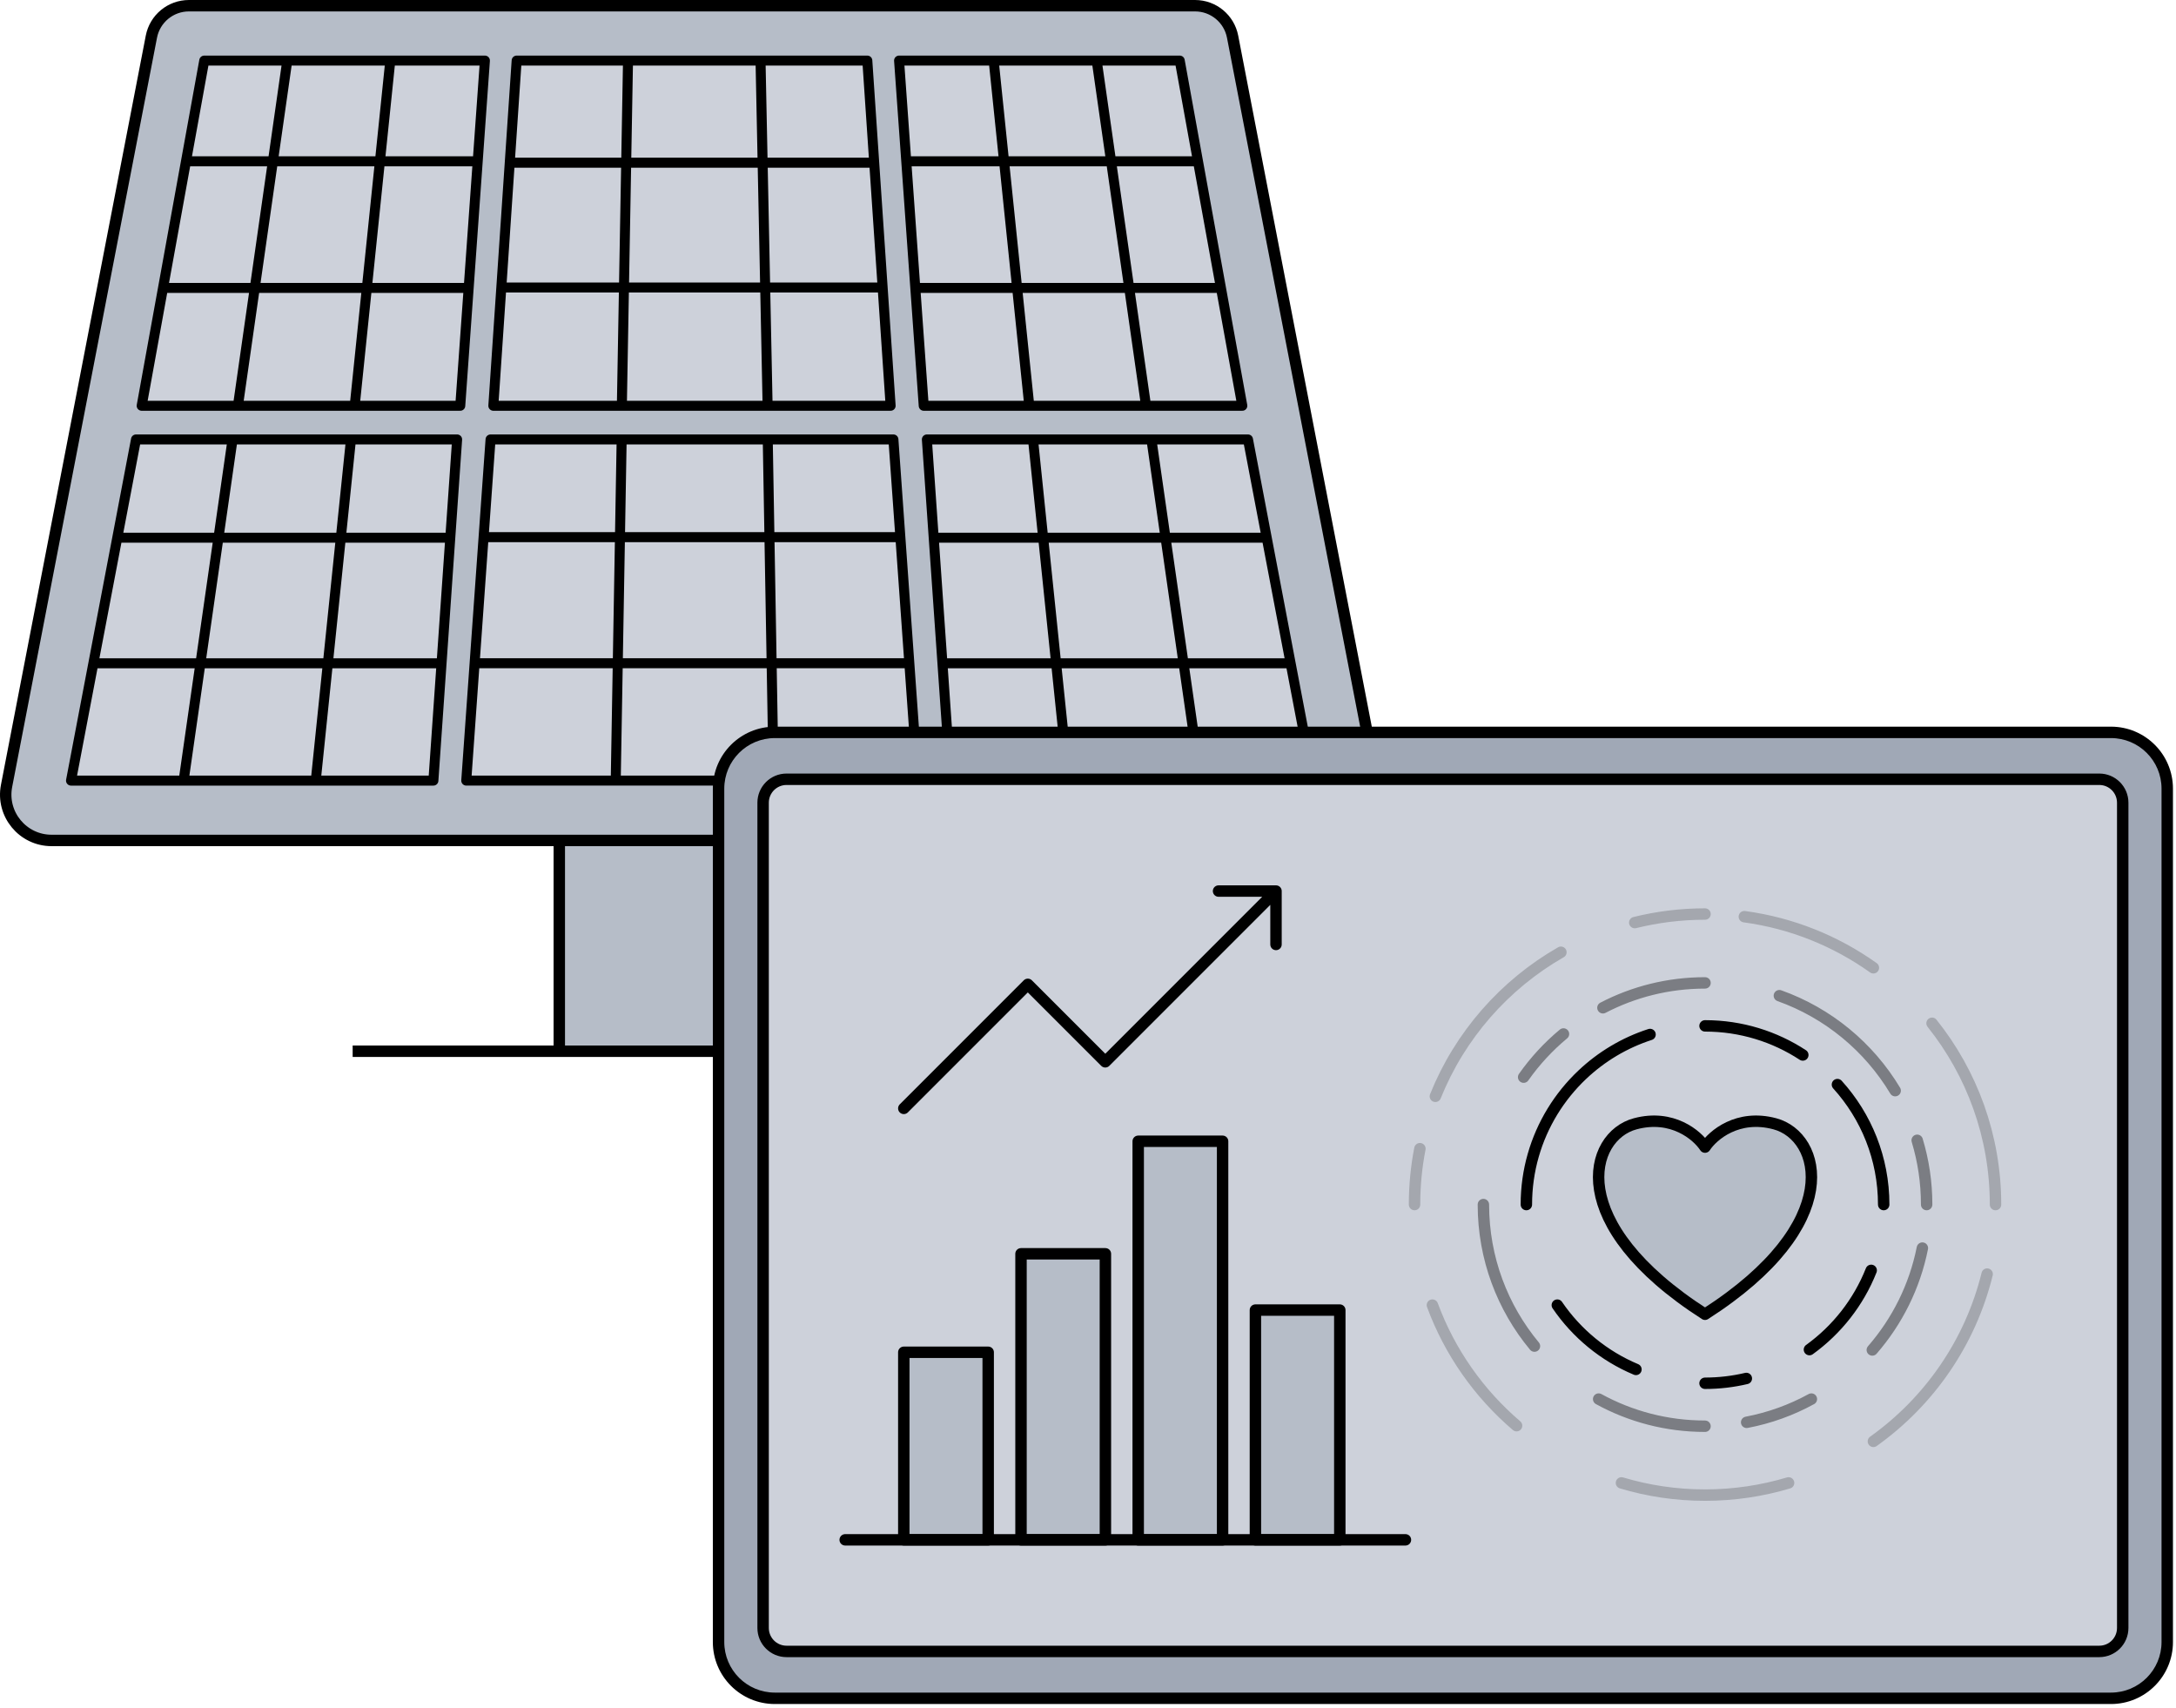 <svg width="381" height="299" viewBox="0 0 381 299" fill="none" xmlns="http://www.w3.org/2000/svg">
<path d="M121.175 147.13H144.375V170.247L97.928 153.384V147.13H121.175Z" fill="#D9D9D9"/>
<path d="M33.075 1H121.151H209.25C212.454 1 215.209 3.273 215.817 6.419L241.176 137.58C242.134 142.533 238.34 147.131 233.296 147.131H144.375V170.247V184.03H97.927V147.131H9.029C3.985 147.131 0.191 142.533 1.149 137.58L26.508 6.419C27.116 3.273 29.87 1 33.075 1Z" fill="#B6BDC8"/>
<path d="M144.375 147.131H233.296C238.34 147.131 242.134 142.533 241.176 137.58L215.817 6.419C215.209 3.273 212.454 1 209.25 1H121.151H33.075C29.87 1 27.116 3.273 26.508 6.419L1.149 137.58C0.191 142.533 3.985 147.131 9.029 147.131H97.927M144.375 147.131H121.174H97.927M144.375 147.131V170.247V184.03M97.927 147.131V184.03M144.375 184.03H97.927M144.375 184.03H180.463M97.927 184.03H61.748" stroke="black" stroke-width="2"/>
<path d="M61.454 76.932H80.039L78.842 94.13L77.312 116.116L75.883 136.657H55.286H32.149H12.435L16.348 116.116L20.536 94.13L23.812 76.932H40.72H61.454Z" fill="#CDD1DA"/>
<path d="M61.454 76.932H80.039L78.842 94.13M61.454 76.932L55.286 136.657M61.454 76.932H40.72M55.286 136.657H75.883L77.312 116.116M55.286 136.657H32.149M32.149 136.657H12.435L16.348 116.116M32.149 136.657L40.72 76.932M40.72 76.932H23.812L20.536 94.13M20.536 94.13H78.842M20.536 94.13L16.348 116.116M78.842 94.13L77.312 116.116M77.312 116.116H16.348" stroke="black" stroke-width="1.75" stroke-linejoin="round"/>
<path d="M35.763 10.606H50.303H68.341H84.904L83.644 28.24L82.061 50.407L80.588 71.035H62.104H41.66H24.805L28.545 50.407L32.565 28.24L35.763 10.606Z" fill="#CDD1DA"/>
<path d="M50.303 10.606H35.763L32.565 28.24M50.303 10.606L41.66 71.035M50.303 10.606H68.341M41.66 71.035H24.805L28.545 50.407M41.66 71.035H62.104M62.104 71.035H80.588L82.061 50.407M62.104 71.035L68.341 10.606M68.341 10.606H84.904L83.644 28.24M83.644 28.24H32.565M83.644 28.24L82.061 50.407M32.565 28.24L28.545 50.407M82.061 50.407H28.545" stroke="black" stroke-width="1.75" stroke-linejoin="round"/>
<path d="M180.873 76.932H162.287L163.484 94.13L165.014 116.116L166.443 136.657H187.04H210.177H229.891L225.978 116.116L221.79 94.13L218.514 76.932H201.606H180.873Z" fill="#CDD1DA"/>
<path d="M180.873 76.932H162.287L163.484 94.13M180.873 76.932L187.04 136.657M180.873 76.932H201.606M187.04 136.657H166.443L165.014 116.116M187.04 136.657H210.177M210.177 136.657H229.891L225.978 116.116M210.177 136.657L201.606 76.932M201.606 76.932H218.514L221.79 94.13M221.79 94.13H163.484M221.79 94.13L225.978 116.116M163.484 94.13L165.014 116.116M165.014 116.116H225.978" stroke="black" stroke-width="1.75" stroke-linejoin="round"/>
<path d="M206.562 10.606H192.022H173.983H157.42L158.68 28.24L160.263 50.407L161.737 71.035H180.221H200.664H217.52L213.779 50.407L209.759 28.24L206.562 10.606Z" fill="#CDD1DA"/>
<path d="M192.022 10.606H206.562L209.759 28.24M192.022 10.606L200.664 71.035M192.022 10.606H173.983M200.664 71.035H217.52L213.779 50.407M200.664 71.035H180.221M180.221 71.035H161.737L160.263 50.407M180.221 71.035L173.983 10.606M173.983 10.606H157.42L158.68 28.24M158.68 28.24H209.759M158.68 28.24L160.263 50.407M209.759 28.24L213.779 50.407M160.263 50.407H213.779" stroke="black" stroke-width="1.75" stroke-linejoin="round"/>
<path d="M109.961 10.606H121.152H133.163H151.86L153.067 28.484L154.543 50.33L155.942 71.035H134.402H121.169H108.882H86.379L87.778 50.33L89.253 28.484L90.461 10.606H109.961Z" fill="#CDD1DA"/>
<path d="M109.961 10.606H121.152H133.163M109.961 10.606H90.461L89.253 28.484M109.961 10.606L108.882 71.035M108.882 71.035H86.379L87.778 50.33M108.882 71.035H121.169H134.402M134.402 71.035H155.942L154.543 50.33M134.402 71.035L133.163 10.606M133.163 10.606H151.86L153.067 28.484M89.253 28.484H153.067M89.253 28.484L87.778 50.33M153.067 28.484L154.543 50.33M154.543 50.33H87.778" stroke="black" stroke-width="1.75" stroke-linejoin="round"/>
<path d="M108.847 76.932H121.157H134.427H156.429L157.646 94.035L159.218 116.11L160.681 136.655H135.464H121.158H107.81H81.639L83.101 116.11L84.673 94.035L85.891 76.932H108.847Z" fill="#CDD1DA"/>
<path d="M108.847 76.932H121.157H134.427M108.847 76.932H85.891L84.673 94.035M108.847 76.932L107.81 136.655M107.81 136.655H81.639L83.101 116.11M107.81 136.655H121.158H135.464M135.464 136.655H160.681L159.218 116.11M135.464 136.655L134.427 76.932M134.427 76.932H156.429L157.646 94.035M157.646 94.035H84.673M157.646 94.035L159.218 116.11M84.673 94.035L83.101 116.11M83.101 116.11H159.218" stroke="black" stroke-width="1.75" stroke-linejoin="round"/>
<rect x="133.617" y="136.42" width="238.055" height="152.684" rx="4.104" fill="#CDD1DA"/>
<path d="M369.616 128.211C375.056 128.211 379.467 132.621 379.467 138.062V287.462C379.467 292.902 375.057 297.312 369.616 297.312H135.665C130.225 297.312 125.814 292.902 125.814 287.462V138.062C125.815 132.621 130.225 128.211 135.665 128.211H369.616ZM137.72 136.42C135.453 136.42 133.615 138.258 133.615 140.524V284.999C133.615 287.266 135.453 289.104 137.72 289.104H367.566C369.833 289.103 371.671 287.266 371.671 284.999V140.524C371.671 138.258 369.833 136.42 367.566 136.42H137.72Z" fill="#A0A8B6"/>
<path d="M379.467 138.062H380.467V138.062L379.467 138.062ZM135.665 297.312L135.665 298.312H135.665V297.312ZM125.814 138.062L124.814 138.062V138.062H125.814ZM135.665 128.211V127.211H135.665L135.665 128.211ZM367.566 289.104V290.104H367.566L367.566 289.104ZM367.566 136.42L367.566 135.42H367.566V136.42ZM369.616 128.211V129.211C374.504 129.211 378.467 133.174 378.467 138.062L379.467 138.062L380.467 138.062C380.467 132.069 375.609 127.211 369.616 127.211V128.211ZM379.467 138.062H378.467V287.462H379.467H380.467V138.062H379.467ZM379.467 287.462H378.467C378.467 292.35 374.504 296.312 369.616 296.312V297.312V298.312C375.609 298.312 380.467 293.454 380.467 287.462H379.467ZM369.616 297.312V296.312H135.665V297.312V298.312H369.616V297.312ZM135.665 297.312L135.665 296.312C130.777 296.312 126.814 292.35 126.814 287.462H125.814H124.814C124.814 293.454 129.673 298.312 135.665 298.312L135.665 297.312ZM125.814 287.462H126.814V138.062H125.814H124.814V287.462H125.814ZM125.814 138.062L126.814 138.062C126.815 133.174 130.777 129.211 135.665 129.211L135.665 128.211L135.665 127.211C129.673 127.211 124.815 132.069 124.814 138.062L125.814 138.062ZM135.665 128.211V129.211H369.616V128.211V127.211H135.665V128.211ZM137.72 136.42V135.42C134.901 135.42 132.615 137.705 132.615 140.524H133.615H134.615C134.615 138.81 136.005 137.42 137.72 137.42V136.42ZM133.615 140.524H132.615V284.999H133.615H134.615V140.524H133.615ZM133.615 284.999H132.615C132.615 287.818 134.901 290.104 137.72 290.104V289.104V288.104C136.005 288.104 134.615 286.714 134.615 284.999H133.615ZM137.72 289.104V290.104H367.566V289.104V288.104H137.72V289.104ZM367.566 289.104L367.566 290.104C370.385 290.103 372.671 287.818 372.671 284.999H371.671H370.671C370.671 286.713 369.281 288.103 367.566 288.104L367.566 289.104ZM371.671 284.999H372.671V140.524H371.671H370.671V284.999H371.671ZM371.671 140.524H372.671C372.671 137.705 370.385 135.42 367.566 135.42L367.566 136.42L367.566 137.42C369.281 137.42 370.671 138.81 370.671 140.524H371.671ZM367.566 136.42V135.42H137.72V136.42V137.42H367.566V136.42Z" fill="black"/>
<path d="M349.399 210.876C349.399 198.872 345.24 187.838 338.284 179.139M247.674 210.876C247.674 207.53 247.997 204.259 248.614 201.094M298.536 160.014C294.293 160.014 290.171 160.533 286.231 161.512M328.016 169.423C321.467 164.757 313.765 161.605 305.42 160.476M347.934 223.046C344.988 235.045 337.784 245.37 328.016 252.329M313.168 259.603C308.534 260.992 303.622 261.739 298.536 261.739C293.45 261.739 288.539 260.992 283.905 259.603M265.54 249.584C258.971 243.979 253.846 236.732 250.802 228.478M273.302 166.705C263.415 172.366 255.61 181.25 251.322 191.925" stroke="black" stroke-opacity="0.2" stroke-width="2" stroke-linecap="round" stroke-linejoin="round"/>
<path d="M337.34 210.875C337.34 206.963 336.761 203.185 335.684 199.624M298.535 249.68C291.787 249.68 285.44 247.957 279.912 244.927M259.73 210.875C259.73 220.296 263.088 228.932 268.671 235.654M298.535 172.07C292.089 172.07 286.009 173.642 280.659 176.424M311.553 174.308C320.084 177.345 327.238 183.282 331.831 190.933M336.592 218.495C335.251 225.232 332.165 231.341 327.825 236.33M317.158 244.927C313.671 246.839 309.858 248.23 305.824 248.996M266.777 188.57C268.76 185.752 271.109 183.21 273.754 181.012" stroke="black" stroke-opacity="0.4" stroke-width="2" stroke-linecap="round" stroke-linejoin="round"/>
<path d="M329.82 210.876C329.82 202.792 326.753 195.424 321.72 189.872M298.537 242.159C301.027 242.159 303.449 241.868 305.771 241.318M267.254 210.876C267.254 207.887 267.673 204.997 268.455 202.26C270.014 196.806 273.016 191.962 277.022 188.166C280.369 184.994 284.417 182.554 288.909 181.102M298.537 179.593C304.856 179.593 310.738 181.467 315.657 184.689M327.631 222.395C325.413 227.991 321.628 232.795 316.817 236.265M286.441 239.735C280.835 237.382 276.058 233.443 272.673 228.479" stroke="black" stroke-width="2" stroke-linecap="round" stroke-linejoin="round"/>
<path d="M286.304 196.737C292.813 194.993 297.172 198.73 298.538 200.816C299.903 198.73 304.26 194.993 310.77 196.737C318.906 198.917 323.284 214.209 298.536 230.079C273.787 214.209 278.167 198.917 286.304 196.737Z" fill="#B6BDC8" stroke="black" stroke-width="2" stroke-linecap="round" stroke-linejoin="round"/>
<rect x="158.248" y="236.734" width="14.776" height="32.835" fill="#B6BDC8" stroke="black" stroke-width="2" stroke-linecap="round" stroke-linejoin="round"/>
<rect x="178.77" y="219.496" width="14.776" height="50.074" fill="#B6BDC8" stroke="black" stroke-width="2" stroke-linecap="round" stroke-linejoin="round"/>
<rect x="199.291" y="199.795" width="14.776" height="69.775" fill="#B6BDC8" stroke="black" stroke-width="2" stroke-linecap="round" stroke-linejoin="round"/>
<path d="M158.248 194.038L179.963 172.322L193.526 185.885L223.418 155.993M223.418 155.993H213.358M223.418 155.993V165.34" stroke="black" stroke-width="2" stroke-linecap="round" stroke-linejoin="round"/>
<rect x="219.812" y="229.347" width="14.776" height="40.223" fill="#B6BDC8" stroke="black" stroke-width="2" stroke-linecap="round" stroke-linejoin="round"/>
<path d="M147.986 269.569H246.082" stroke="black" stroke-width="2" stroke-linecap="round" stroke-linejoin="round"/>
</svg>
